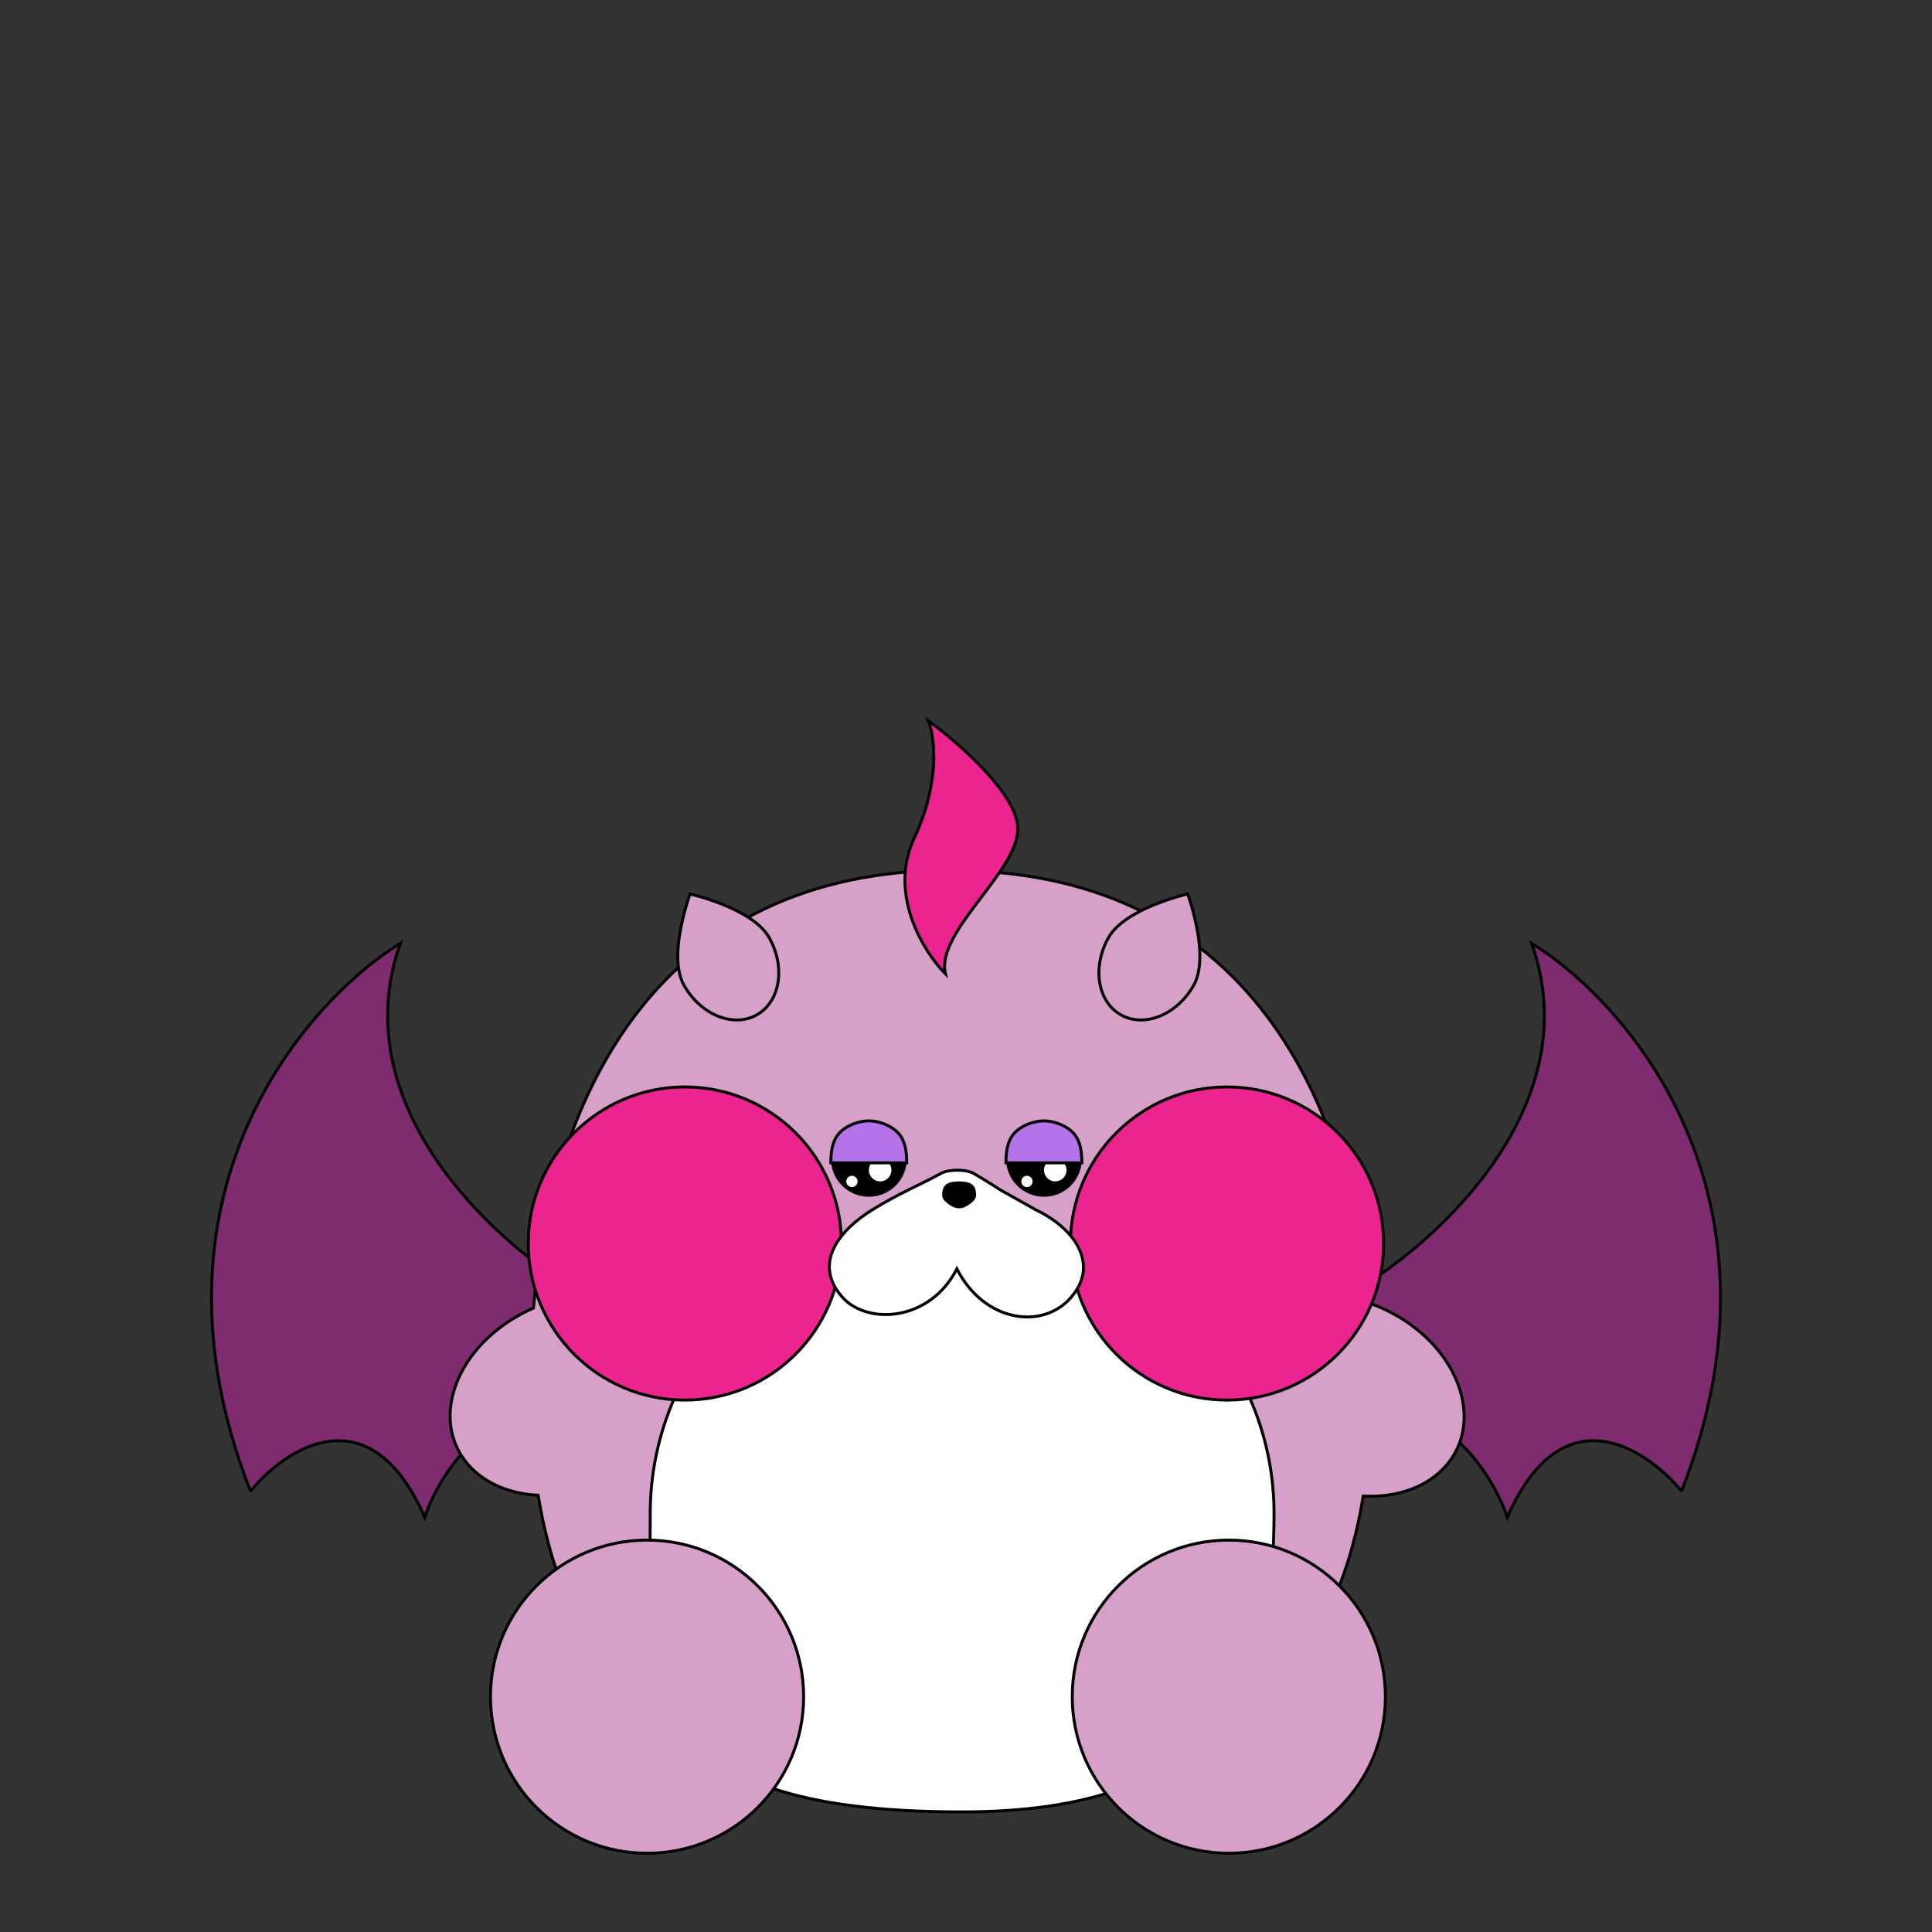 <svg viewBox="0 0 250 250" xmlns="http://www.w3.org/2000/svg" id="PHOTOS"><rect x="0" y="0" width="250" height="250" fill="#333333" stroke="none"/><defs><style>.cls-1{fill:#d6a0c8;}.cls-1,.cls-2,.cls-3,.cls-4,.cls-5,.cls-6{stroke:#000;}.cls-1,.cls-3,.cls-4,.cls-5,.cls-6{stroke-width:.38px;}.cls-7,.cls-4{fill:#fff;}.cls-2{stroke-width:.41px;}.cls-3{fill:#ec248f;stroke-miterlimit:10;}.cls-5{fill:#b672e9;}.cls-6{fill:#7f2b70;}</style></defs><path d="M217.58,192.95c-4.57-5.6-15.47-12.76-22.54,3.38-2.02-6.04-9.36-17.29-22.54-13.99-13.18,3.3-3.55-8.87,2.92-15.37,10.69-6.27,30.21-24.03,22.77-44.91,12.67,7.83,34.29,32.97,19.39,70.9Z" class="cls-6"></path><path d="M32.42,192.95c4.57-5.6,15.47-12.76,22.54,3.38,2.02-6.04,9.36-17.29,22.54-13.99,13.18,3.3,3.55-8.87-2.92-15.37-10.69-6.27-30.21-24.03-22.77-44.91-12.67,7.83-34.29,32.97-19.39,70.9Z" class="cls-6"></path><path d="M123.03,112.63c37.67,0,51.25,28.85,53.93,55.91,1.69.57,3.36,1.38,4.93,2.42,7.31,4.88,9.75,13.14,5.44,18.44-2.44,3.01-6.52,4.42-10.93,4.19-3.67,22.5-17.55,39.01-53.37,39.01-35.87,0-49.74-16.56-53.39-39.11-3.9-.2-7.38-1.71-9.48-4.49-4.12-5.43-1.38-13.61,6.1-18.28.9-.56,1.83-1.05,2.77-1.46,2.5-27.27,15.99-56.65,54-56.65Z" class="cls-1"></path><path d="M124.5,157.24c22.3,0,40.36,17.3,40.36,38.61,0,10.71-1.65,20.35-7.5,27.32-5.84,6.96-15.91,11.29-32.86,11.29-21.6,0-31.64-4.35-36.32-11.28-2.34-3.47-3.36-7.62-3.78-12.24-.43-4.63-.26-9.72-.26-15.09,0-21.32,18.06-38.61,40.36-38.61Z" class="cls-4"></path><circle r="4.91" cy="149.95" cx="112.43"></circle><circle r="1.46" cy="151.41" cx="113.89" class="cls-7"></circle><circle r=".73" cy="152.88" cx="110.24" class="cls-7"></circle><circle r="4.91" cy="149.95" cx="135.09"></circle><circle r="1.46" cy="151.41" cx="136.55" class="cls-7"></circle><circle r=".73" cy="152.88" cx="132.89" class="cls-7"></circle><path d="M107.93,163.48c-3.22-4.43-3.1-7.81-3.09-7.96l2.5.12-1.25-.06,1.25.05s-.04,2.72,2.62,6.38l-2.02,1.47Z"></path><path d="M139.86,163.48c3.22-4.43,3.1-7.81,3.09-7.96l-2.5.12,1.25-.06-1.25.05s.04,2.72-2.62,6.38l2.02,1.47Z"></path><circle r="20.26" cy="160.91" cx="88.62" class="cls-3"></circle><circle r="20.26" cy="160.91" cx="158.78" class="cls-3"></circle><path d="M112.43,145.04c1.31,0,2.95.6,3.86,1.64.86.99,1.03,2.32,1.04,3.79h-9.82c.01-1.47.18-2.81,1.04-3.79.91-1.04,2.56-1.64,3.87-1.64Z" class="cls-5"></path><path d="M135.09,145.04c1.31,0,2.95.6,3.86,1.64.86.99,1.03,2.32,1.04,3.79h-9.82c.01-1.47.18-2.81,1.04-3.79.91-1.04,2.56-1.64,3.87-1.64Z" class="cls-5"></path><path d="M112.85,156.56c3.52-2.18,6.77-3.51,8.9-4.72.93-.53,3.18-.59,4.24,0,1.06.59,3.54,2.18,3.54,2.18l4.52,2.54c4.83,2.3,8.3,6.9,4.6,11.26-3.7,4.36-11.32,3.27-14.83-3.63-3.54,6.9-11.67,7.27-14.85,3.63-3.84-4.38-.33-8.65,3.89-11.26Z" class="cls-4"></path><path d="M124.12,153.08c.95,0,1.43.2,1.67.47.25.27.31.65.31,1.15,0,.21-.13.43-.38.66-.24.23-.56.43-.87.6-.46.25-1.02.25-1.49,0-.3-.16-.62-.37-.86-.6-.25-.23-.38-.46-.38-.66,0-.5.06-.88.31-1.15.25-.27.72-.47,1.67-.47Z" class="cls-2"></path><circle r="20.26" cy="219.55" cx="159.01" class="cls-1"></circle><circle r="20.26" cy="219.55" cx="83.73" class="cls-1"></circle><path d="M89.49,115.73c.23.06.56.14.96.26.81.23,1.91.58,3.07,1.05,1.17.47,2.4,1.06,3.48,1.78,1.08.71,1.98,1.54,2.52,2.49,2.18,3.85,1.42,8.32-1.59,10.01-3.01,1.7-7.24.03-9.42-3.82-.53-.94-.76-2.13-.8-3.4-.04-1.27.12-2.6.35-3.83.41-2.21,1.04-4.03,1.22-4.6.06.01.13.03.21.05Z" class="cls-1"></path><path d="M153.48,115.73c-.23.06-.56.14-.96.26-.81.23-1.91.58-3.07,1.05-1.17.47-2.4,1.06-3.48,1.78-1.08.71-1.98,1.54-2.52,2.49-2.18,3.85-1.42,8.32,1.59,10.01,3.01,1.7,7.24.03,9.42-3.82.53-.94.76-2.13.8-3.4.04-1.27-.12-2.6-.35-3.83-.41-2.21-1.04-4.03-1.22-4.6-.06.01-.13.03-.21.05Z" class="cls-1"></path><path d="M118.3,108.46c-3.42,7.32,1.27,14.76,4.04,17.56-1.31-5.44,9.45-13.24,9.36-18.83-.07-4.47-7.75-11.14-11.57-13.92.82,2.01,1.6,7.86-1.82,15.18Z" class="cls-3"></path></svg>